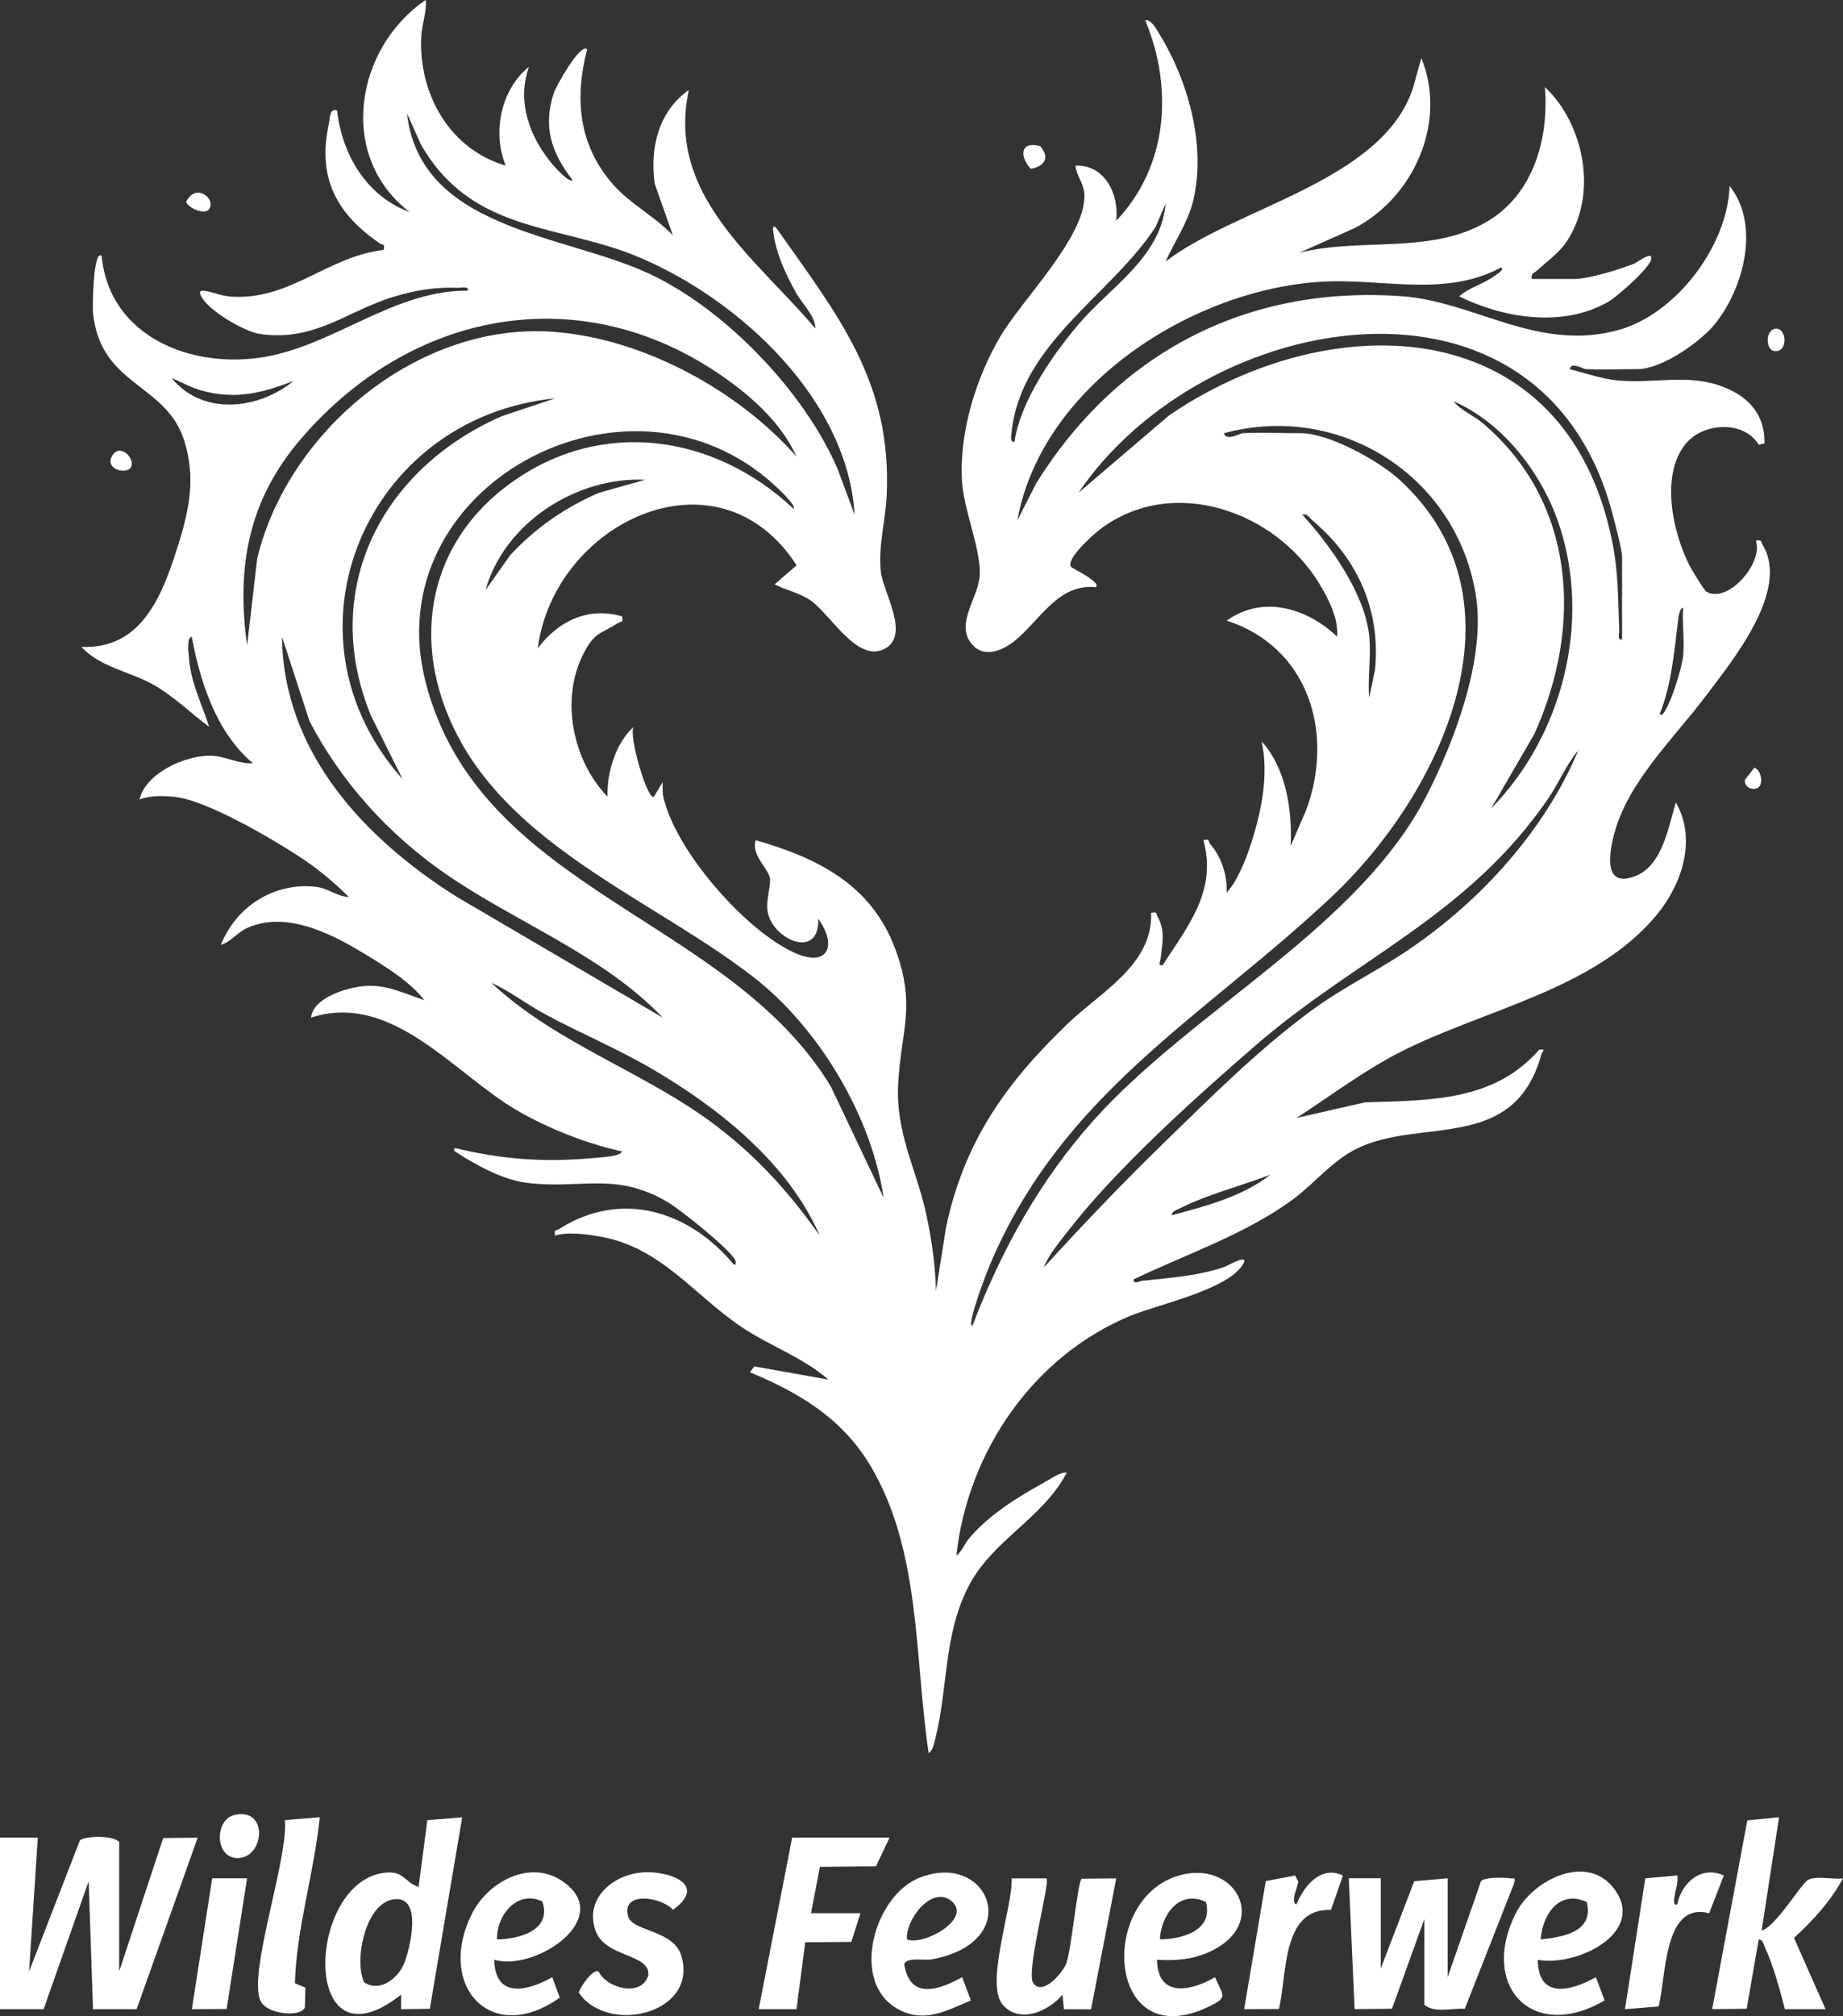 <?xml version="1.0" encoding="UTF-8"?>
<svg id="Ebene_2" data-name="Ebene 2" xmlns="http://www.w3.org/2000/svg" viewBox="0 0 634 693.4">
  <rect x="0" y="0" width="634" height="693.4" fill="#333333" stroke="none"/>
  <defs>
    <style>
      .cls-1 {
        fill: #fff;
      }
    </style>
  </defs>
  <g id="Ebene_1-2" data-name="Ebene 1">
    <path class="cls-1" d="M545.5,126.99c-.77-.04-5.15-2.75-5.49-.01,5.5,1.34,10.92,3.36,16.62,3.88,12.76,1.17,24.32-2.58,36.63,2.37,8.61,3.47,13.91,9.69,13.75,19.25l-1.99.49c-5.1-8.51-19.41-7.81-25.46.07-8.36,10.89-4.08,30.03,1.57,41.32.73,1.47,5.08,8.63,5.88,9.12,7.21,4.37,19.71-9.8,17-17.49,2.29-.48,1.6.23,2.25,1.27,9.77,15.71-10.55,40.29-19.86,52.62-10.7,14.17-26.41,29.1-31.11,46.89-1.84,6.98-3.75,18.98,7.45,14.45,9.23-3.74,11.21-16.94,13.75-25.23,7.27,12.53,2.19,27.98-6.47,38.52-21.18,25.77-59.27,32.61-87.9,47.1-12.79,6.47-24.13,15.12-36.12,22.88l23.62-5.38c21.9-.7,44.37-.21,59.88-18.12,2.55-.2,1.11.36.73,1.73-9.54,34.01-41.55,21.38-63.62,32.38-8.43,4.21-14.28,11.77-21.71,17.29-16.03,11.91-36.95,19.01-54.91,27.6-.21,1.94,1.94.61,2.99.49,9.72-1.03,18.99-1.64,28.26-4.75.66-.22,9.02-5.11,6.26-.75-5.53,8.72-28.84,13.53-38.5,17.5-33.52,13.78-56.08,46.78-60.01,82.48,1.92-1.29,2.79-4.05,4.48-6,7.09-8.23,16.4-13.96,25.83-19.16,2.08-1.15,5.39-3.6,7.67-3.33-8.49,16.18-25.89,23.16-34.17,39.83-8.27,16.65-6.72,34.94-11.11,51.89-.45,1.73-.7,3.58-2.22,4.78-4.93-32.72-2.57-69.65-20.07-98.92-9.7-16.23-24.32-24.99-41.42-32.1l1.51-2.02,25.48,4.54c-8.84-7.72-20.24-11.58-29.9-18.1-16.57-11.17-27.73-27.5-48.87-31.13-4.41-.76-11.2-1.69-15.22-.27-.51-2.34.29-1.61,1.28-2.24,21.45-13.71,44.91-6.26,60.22,12.24.74.16.68-1.04.49-1.48-1.65-3.7-18.81-17.39-23.07-19.93-18.28-10.94-30.33-4.29-49.16-6.84-8.22-1.11-17.37-6.27-24.27-10.74-1.4-1.92,1.83-.71,2.56-.55,17,3.79,31.04,4.32,48.45,2.54,1.42-.15,6.01-.47,6.5-1.98-11.9-2.56-25.04-7.74-35.67-13.84-21.89-12.56-43.23-41.25-71.32-32.17.69-6.98,12.72-10.45,18.62-10.89,7.47-.55,13.53,2.66,20.37,4.88-4.71-5.96-11.65-10.42-18.08-14.41-12.01-7.44-28.26-16.62-42.44-10.61-3.9,1.65-5.73,4.82-9.47,6.02,5.15-13.17,18.31-21.56,32.5-20,4.55.5,7.32,3.37,11.49,3.51-4.46-4.43-9.5-8.77-14.69-12.31-9.85-6.73-33.66-20.77-44.92-22.08-3.88-.45-8.8-.56-12.38.89,2.08-9.1,15.68-15.21,24.48-15.08,4.92.07,9.71,2.95,14.5,2.58-12.53-10.57-18.13-27.91-21.01-43.5-1.77.29-1.12,5.21-1.03,6.54.61,9.3,4.3,15.92,7.03,24.46-6.34-4.71-12.15-10.5-19.07-14.42-8.22-4.66-18.29-5.98-24.91-13.09,19.64.88,27.06-15.77,32.26-31.73,4.41-13.53,7.6-25.57,3.01-39.54-6.45-19.66-28.71-18.31-31.27-43.73-.15-1.51-.02-21.71,2.98-19.49,2.66,28,31.22,39.12,56.26,34.74,24.07-4.21,44.58-23,69.75-22.75.23-1.75-2.27-.93-3.48-.99-7.47-.34-14.83.88-21.96,3.05-16.41,4.99-26.96,15.46-45.97,12.86-5.45-.75-18.35-8.27-20.58-13.43-.83-1.93,1.06-1.52,2.27-1.28,2.84.57,5.02,1.6,8.18,1.82,20.33,1.42,33.27-13.85,52.54-16.04.54-2.39-.42-1.62-1.31-2.23-14.74-10.15-21.61-22.36-17.54-41.12.41-1.88.13-5.44,2.83-4.65,1.74,15.26,10.1,29.51,25.01,34.99-25-19.03-18.91-56.39,5.51-72.98.37,4.24-1.32,8.19-1.55,12.45-1.06,19.7,9.68,38.87,29.04,44.54-4.63-11.33-1.77-26.07,8-34-4.25,12,.15,24.03,8.03,33.48.77.92,5.88,6.63,6.98,5.51-7.26-9.42-10.28-18.19-6.47-29.96.66-2.04,9.1-17.39,11.47-15.02-4.41,17.05-2.9,33.06,8.98,46.52,6.08,6.89,14.29,10.84,20.53,17.47l-6.25-17.75c-1.73-12.22,1.25-24.95,11.73-32.24-7.9,36.15,23.18,57.89,43.52,81.99,0-4.36-4.54-8.45-6.68-12.32-3.67-6.67-6.91-13.48-7.82-21.19-.26-2.17.53-1.82,1.48-.47,20.96,29.78,39.43,52.49,37.56,91.53-.41,8.61-2.93,17.23-2.03,25.95.74,7.21,10.16,21.69,1.54,26.56-9.46,5.34-18.79-11.68-25.62-16.48-3.79-2.66-8.4-3.51-12.45-5.56l7.58-6.57c-27.12-41.92-83.51-14.62-89.05,28.56,7.01-9.32,17.24-14.4,28.99-10.99.5,2.34-.32,1.6-1.29,2.23-6.2,4.03-8.11,2.97-12.1,10.87-7.84,15.54-3.58,36.54,8.38,48.89-.21-8.26,2.81-18.41,9-24-1.86,2.81,4.8,25.63,7,24l3-5c0,1.74-.15,3.53.25,5.26,4.22,18.29,27.79,45.38,44.72,53.28,11.8,5.51,15.27-2.15,8.54-11.54.52,14.41-15.9,7.13-17.43-2.57-.64-4.08,1.34-9.27.75-11.68-.8-3.28-6.47-7.86-4.82-12.76,21.41,6.16,39.84,15.35,48.02,37.47,7.17,19.39,2.04,27.62.99,46.03-.98,17.3,6.2,29.2,9.68,45.3,1.84,8.55,3.09,17.47,3.32,26.18l3.48-22c6.33-29.58,20.61-49.54,41.98-70.02,11.09-10.62,29.24-20.22,28.53-37.97,2.28-.43,1.6.14,2.23,1.28,2.77,4.96,1.6,9.36,1.04,14.51-.11,1.01-1.02,2.47.71,2.2,8.68-13.45,18.79-25.55,14.02-42.99,2.33-.64,1.68.58,2.29,1.27,3.93,4.48,5.95,10.78,5.72,16.73,3.76-3.97,6.7-11.6,8.45-17.04,3.52-10.94,6.1-23.65,3.55-34.96,8.45,9.29,10.61,23.77,10,35.99l5.28-12.21c9.9-26.45.96-56.18-27.28-65.28,12.46-8.95,27.62-4.33,37.99,5.5.51-6.26-3-13.05-6.19-18.3-15.13-24.92-50.34-37.41-75.28-18.68-2.37,1.78-11.89,10.25-10.1,13,.84.65,10.57,5.33,8.57,6.97-13.01-1.36-19.37,11.63-27.99,18.51-4.33,3.46-10.73,6.06-14.87.85-5.62-7.07,2.75-16.04,2.94-23.86.23-9.05-5.49-21.84-6.12-31.96-1.04-16.65,4.81-35.62,13.23-49.84,7.5-12.67,28.92-33.87,28.88-48.2-.01-4.47-2.66-6.47-3.07-10.49,10.19-.36,15.07,10.01,14,18.99,17.86-18.8,19.66-45.61,9.99-68.99,2.04-.43,3.96,3.27,4.82,4.67,9.96,16.13,16.22,38.62,11.68,57.33-1.85,7.65-6.33,13.95-9.5,20.99,24.37-18.75,74.31-27.48,85.04-59.45l2.94-10.54c8.94,21.98-2.47,47.77-22.97,58.51l-19.01,8.47c21.49-5.44,45.82.91,65.32-11.17,15.53-9.62,20.54-28.57,19.17-45.82,13.75,13,18.26,37.3,7.34,53.33-2.65,3.89-6.73,6.73-10.15,9.85-.98.89-2.14.88-1.68,2.82h14.5c5.2,0,15.62-3.28,20.73-5.27.82-.32,6.85-4.98,5.75-1.25-.92,3.12-11.55,12.55-14.66,14.35-15.63,9-35.9,5.72-51.32-1.84,3.6-3.18,8.29-4.17,12.32-7.16.52-.38,3.38-2.05,2.17-2.83-19.38,10.5-41.04,3.67-62.04,4.96-44.67,2.75-96.09,35.86-104.44,82.04l6.58-12.91c28.11-44.9,72.61-68.06,125.95-64.13,24.8,1.83,46.8,19.35,74.46,11.54,19.75-5.58,37.45-29.1,38.01-49.5,10.66,13.32,4.89,35.2-5.03,47.48-5.06,6.26-18.36,15.52-26.48,15.52-5.88,0-12.19.33-18,0ZM293.99,176.99c-2.4-39.35-38.98-73.35-73.32-88.17-27.96-12.07-58.09-8.08-75.87-39.13l-4.8-10.69c4.55,39.8,53.24,41.41,82.66,54.82,26.46,12.06,54.03,40.81,65.5,67.5l5.82,15.67ZM348.99,151.99c1.95-13.81,13.02-29.85,22.04-40.47,10.95-12.88,28.31-22.96,29.96-41.53l-3.45,8.03c-15.15,23.36-46.31,39.98-49.53,70.48-.11,1.06-.71,3.74.98,3.48ZM273.99,156.99c-4.46-9.85-12.59-17.96-21.08-24.41-49.28-37.52-110.1-27.43-149.43,18.4-17.96,20.93-22.25,43.86-18.48,71.01l3.49-30c10.7-44.04,55.59-81.26,101.87-77.87,30.79,2.26,63.41,20.02,83.62,42.87ZM558,219.99v-28.5c0-2.42-2.48-11.67-3.28-14.72-24.06-91.6-140.65-70.9-183.73-7.29l31.29-26.71c56.75-38.49,136.39-35.05,152.26,43.19,2.27,11.2,2,19.4,2.47,30.54.05,1.23-.76,3.71,1,3.49ZM101,131c-10.92,4.25-20.15,6.54-31.78,3.27-3.85-1.08-6.66-2.84-10.22-4.27,10.81,13.16,29.95,10.86,42,1ZM191,137c-64.95,6.42-97.02,81.07-52.49,130.98l-10.97-22.03c-17.69-43.37,3.85-84.78,45.11-102.83l18.35-6.13ZM513.01,277.99c24.57-25.07,34.52-64.21,23.26-97.77-5.83-17.38-19.21-34.84-36.27-42.22,2.67,3.28,6.83,4.78,10.01,7.48,32.18,27.25,34.5,70.04,17.85,106.87l-14.85,25.64ZM427.5,148.99c6.46-.37,13.46,0,20,0,9.67,0,26.81,9.45,33.97,16.03,45.76,42.01,14.14,108.16-23.46,143.48-44.38,41.69-92.88,67.51-117.78,127.22-.66,1.59-7.9,20.2-5.73,20.28,9.95-26.04,23.3-50.24,41.99-71.02,34.28-38.12,91.07-65.91,114.39-111.61,9.77-19.15,20.24-47.17,16.83-68.59-6.52-40.89-46.54-66.65-86.7-55.78.79,2.84,5.5.05,6.49-.01ZM272.99,174.99c1.08-1.12-5.43-7.07-6.46-8.03-50.5-46.5-137.7.57-120.02,68.02,18.82,71.81,103.95,80.26,139.3,138.7l18.18,38.3c-4.17-28.14-22.28-58.4-44.66-75.83-32.55-25.35-79.35-43.09-100.5-80.5-17.94-31.73-13.23-67.72,16.84-89.5,31.23-22.62,70.13-16.75,97.32,8.83ZM221.99,165c-23.69-1.11-48.48,14.79-54.99,37.98l8.48-12.01c8.53-9.27,18.96-16.49,30.53-21.47l15.98-4.51ZM471,218.49c.76,6.73-.56,14.63,0,21.5l1.99-9.51c2.1-20.51-5.99-38.46-21.49-51.49-1.12-.94-1.63-2.42-3.5-1.99,9.61,10.56,21.36,26.93,23,41.49ZM579,225.49c.55-5.21-.4-11.19,0-16.5-1.45.14-1.73,4.41-1.88,5.62-1.29,10.43-2.19,20.92-6.13,30.87.67,1.38,1.95-1.31,2.22-1.78,2.18-3.88,5.33-13.84,5.79-18.21ZM228,349.98c-20.73-21.7-50.6-32.72-74.91-49.58-19.39-13.45-35.71-31.39-46.62-52.38l-9.46-29.02c.4,39.77,28.44,69.47,60.07,89.41l70.91,41.57ZM359.01,435.99c13.41-14.74,27.16-29.12,41.46-43.03,16.06-15.62,33.1-32.62,51.2-45.8,10.57-7.7,22.47-13.42,33.24-20.76,24.67-16.81,46.42-40.74,58.08-68.41-4.22,4.98-6.85,11.5-10.58,16.91-27.72,40.18-65.55,54.43-100.42,84.58-20.57,17.78-47.94,42.42-64.38,63.62-3.02,3.9-6.8,8.3-8.59,12.9ZM281.99,424.99c-10.76-24.86-34.43-43.71-57.32-57.17-12.19-7.17-25.31-12.55-37.69-19.31-6.07-3.31-11.65-7.69-17.98-10.51,22.76,21.33,53.29,30.71,77.9,49.59,13.85,10.63,25.12,23.1,35.09,37.4ZM437,404c-9.73,3.76-21.8,6.84-30.98,11.51-1.15.59-2.77.92-3.02,2.47,11.62-3.12,24.53-6.46,34-13.98Z"/>
    <path class="cls-1" d="M0,631.99h13s-2.99,46-2.99,46l17.46-45.02c1.55-1.57,11.58-1.86,13.53.53v44.5l15.14-45.86,11.86-.13-21,58.99h-15l-1.5-44.01-15.5,44.01H0v-59Z"/>
    <path class="cls-1" d="M475,645.99v31l11.5-30,11.5-1v34l11.48-33.02c1.22-1.47,7.87-1.27,10.03-.99,1.38.18,1.74-.55,1.46,1.47l-17.08,43.43c-4.38-.34-10.5,1.57-13.9-1.4v-29.5l-11.14,30.86-12.86.14-2-45.01h11.01Z"/>
    <path class="cls-1" d="M159,625l-11.14,65.86-9.86.14v-5.01c-34.9,27.61-32.83-39.27-5.38-41.95,6.35-.62,6.4,3.21,11.38,4.95l3-23,12-.99ZM125.24,681.75c5.65,3.73,12.07-1.68,14-7.03,1.97-5.47,6.04-22.38-3.48-21.55-9.9.87-14.14,20.88-10.51,28.57Z"/>
    <path class="cls-1" d="M614,690.99c-1.76-6.9-3.99-15.11-6.97-21.53-.46-.99-.58-2.35-2.02-2.47l-4.15,23.86-11.86.13,12.08-64.91,10.92-1.08-5.99,39c5.08-1.61,13.54-16.13,16-17.49,2.69-1.49,8.76,0,11.99-.5-4.21,7.85-10.35,14.5-16.85,20.48l10.85,24.51h-14Z"/>
    <path class="cls-1" d="M360,645.99c1.37,1.38-7.21,32.25-4.56,36.06,3.11,4.47,10.01-3.32,11.35-6.76,1.79-4.6,3.9-28.24,5.34-29.16l11.86-.12-8.66,45.03-9.34-.04-.49-5c-4.7,5.7-14.71,10.16-20.53,3.52-6.25-7.14,3.48-33.86,3.04-43.52h11.99Z"/>
    <path class="cls-1" d="M398,674c.26,13.13,11.47,10.92,19.98,6,2.7,6.49,4.81,6.78-2.29,10.18-34.58,16.6-38.13-36.08-10.91-44.91,19.28-6.25,31.57,14.42,13.75,24.75-6.33,3.67-13.32,4.45-20.53,3.98ZM414.85,654.14c-9.2-4.43-15.42,4.47-15.85,12.85,7.75-.1,18.43-3.01,15.85-12.85Z"/>
    <path class="cls-1" d="M529,674c.15,13.71,11.35,10.78,19.99,6l3.01,7.99c-24.94,14.58-43.14-5.12-30.54-30.03,5.79-11.44,24.76-21.08,34.08-8,10.78,15.13-13.92,26.61-26.54,24.04ZM545.85,654.14c-9.45-4.36-15.22,4.29-15.85,12.85,7.71-.75,18.46-2.64,15.85-12.85Z"/>
    <path class="cls-1" d="M170,674c.4,13.44,11.27,10.88,19.99,6l2.57,7.03c-23.72,16.87-42.71-4.24-30.1-29.07,5.53-10.89,19.95-18.59,31.05-10.97,18.32,12.58-9.29,31.18-23.51,27.01ZM171,666.99c7.63-.05,18.96-3.18,15.55-13.06-8.66-4.11-15.83,4.89-15.55,13.06Z"/>
    <path class="cls-1" d="M330.99,680l3.01,7.98c-8.22,3.45-15.73,7.85-24.7,3.21-17.23-8.91-8.73-39.2,7-45.4,24.17-9.52,36.57,22.2,4.1,28.1-2.33.42-8.72-.88-9.34,1.68,1.96,12.3,11.86,8.89,19.92,4.43ZM312,666.99c5.77,2.29,22.29-6.96,15.51-13.01s-16.19,6.39-15.51,13.01Z"/>
    <polygon class="cls-1" points="306 631.99 301.36 641.86 282.05 642.05 279 657.99 296 657.99 292.86 667.86 277 667.99 274 691 261 690.99 272.5 631.99 306 631.99"/>
    <path class="cls-1" d="M205.93,678.06c2.69,5.6,14.47,9.08,17.08,1.4.87-7.79-15.02-5.93-18.24-15.74-3.76-11.43,7.06-19.77,17.73-19.82,9.09-.04,20.48,4.68,9.01,12.91-4.03-4.52-18.1-6.57-15.35,2.47,1.49,4.88,15.32,4.58,18.07,12.97,6.57,20.1-25.03,27.89-35.12,13.09.35-1.85,4.92-8.43,6.83-7.29Z"/>
    <path class="cls-1" d="M110,624.99c-1.91,19.09-8,38.02-8.55,57.08l3.62,1.53-.2,6.76c-1.19,3.53-13.3,2.55-15.35-2.4-4.12-9.96,9.75-48.93,8.47-61.98l12-1Z"/>
    <path class="cls-1" d="M593,645.01l-5.04,12.98c-15.84-4.08-14.71,21.95-17.4,32.07l-11.56.94,7-45.01,11-.99c.41,2.61-.73,5.01-.99,7.52-.11,1.06-.59,2.75.98,2.47,1.45-7.5,8.24-13.51,16.01-9.98Z"/>
    <path class="cls-1" d="M461.97,645.04l-4.11,11.82c-17.07-.66-15.03,22.34-17.91,34.08l-11.95.05,7.43-44.06,10.09-1.89,1.1,2.04c-.07,1.72-2.9,7.06-.63,7.91,2.5-6.38,8.5-13.6,15.98-9.95Z"/>
    <polygon class="cls-1" points="85 645.99 77.95 690.94 66 690.99 73 645.99 85 645.99"/>
    <path class="cls-1" d="M80.72,624.2c11.54-2.6,10.28,13.96,1.72,14.8s-8.99-13.16-1.72-14.8Z"/>
    <path class="cls-1" d="M357.79,50.22c3.46,3.95,1.69,6.94-3.2,7.85-3.76-4.13-3.91-9.61,3.2-7.85Z"/>
    <path class="cls-1" d="M71.93,71.92c-1.48,2.1-6.83-.18-7.91-2.42,3.17-6.86,10.45-1.18,7.91,2.42Z"/>
    <path class="cls-1" d="M44.9,160.89c-1.55,2.25-8.72.57-6.44-3.89,2.62-5.13,8.51.9,6.44,3.89Z"/>
    <path class="cls-1" d="M610.62,113.06c4-.69,4.7,8.12-.14,7.7-3.12-.27-3.3-7.11.14-7.7Z"/>
    <path class="cls-1" d="M604.85,270.84c-1.95,1.23-4.73-.05-4.64-2.54l3.29-4.3c2.47.89,3.11,5.72,1.35,6.83Z"/>
  </g>
</svg>